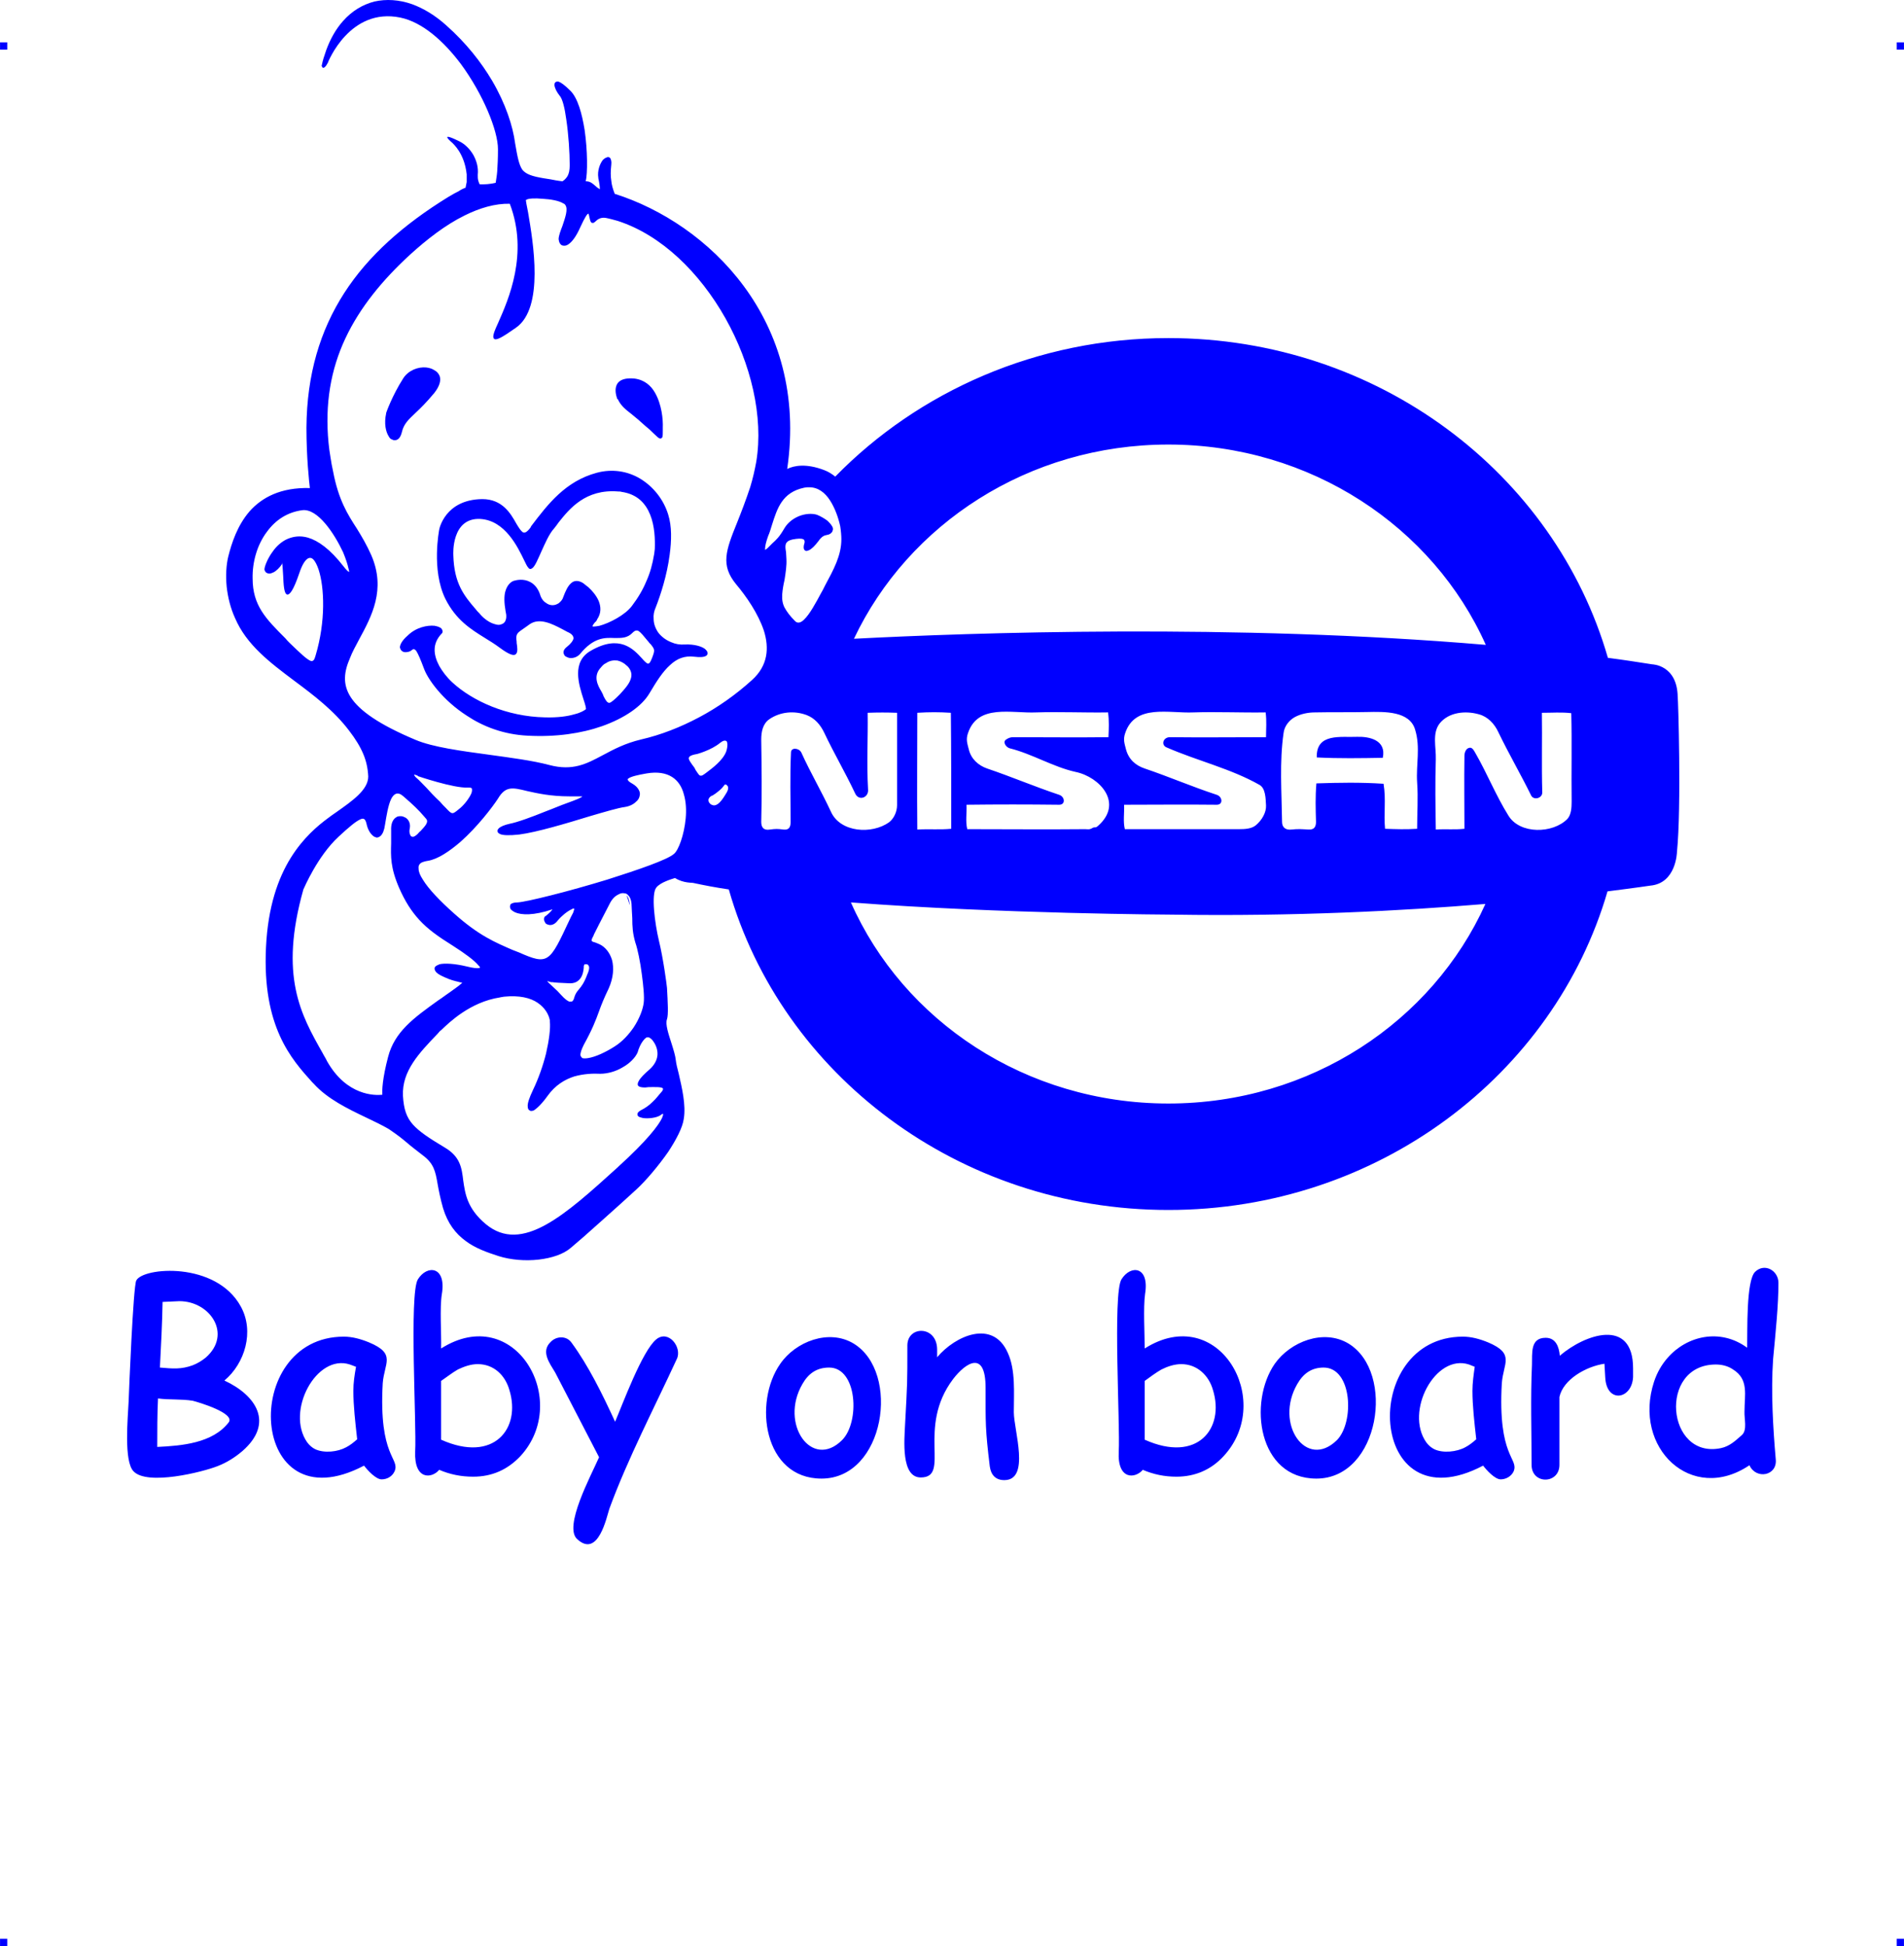 <?xml version="1.0" encoding="UTF-8"?>
<!DOCTYPE svg PUBLIC "-//W3C//DTD SVG 1.1//EN" "http://www.w3.org/Graphics/SVG/1.1/DTD/svg11.dtd">
<!-- Creator: CorelDRAW 2019 (64-Bit) -->
<svg xmlns="http://www.w3.org/2000/svg" xml:space="preserve" width="4.994in" height="5.104in" version="1.1" style="shape-rendering:geometricPrecision; text-rendering:geometricPrecision; image-rendering:optimizeQuality; fill-rule:evenodd; clip-rule:evenodd"
viewBox="0 0 22313.69 22806.17"
 xmlns:xlink="http://www.w3.org/1999/xlink"
 xmlns:xodm="http://www.corel.com/coreldraw/odm/2003">
 <defs>
  <style type="text/css">
   <![CDATA[
    .fil0 {fill:blue}
   ]]>
  </style>
 </defs>
 <g id="Layer_x0020_1">
  <g id="_2725108865872">
   <g id="_621915328">
    <rect class="fil0" x="-0.01" y="496.48" width="84.78" height="85.25"/>
    <rect class="fil0" x="22228.91" y="496.48" width="84.78" height="85.25"/>
    <rect class="fil0" x="-0.01" y="22720.91" width="84.78" height="85.25"/>
    <rect class="fil0" x="22228.91" y="22720.91" width="84.78" height="85.25"/>
   </g>
   <g id="_621909888">
    <path class="fil0" d="M9023.92 9721.62c-76.02,13.42 -102.84,-26.83 -102.84,-89.44 8.94,-326.44 4.47,-643.92 0,-965.89 0,-89.44 17.89,-183.34 93.91,-237 129.69,-89.44 295.14,-102.84 438.23,-49.19 93.91,35.78 160.98,111.8 205.7,205.7 116.27,245.94 237,447.17 362.2,711 40.25,93.91 160.98,53.66 152.03,-44.72 -17.89,-317.5 0,-590.26 -4.47,-898.81 125.2,-4.47 219.11,-4.47 344.33,0 0,362.2 0,724.42 0,1082.15 0,76.02 -35.78,156.52 -93.91,201.23 -201.23,143.09 -567.9,120.73 -679.7,-120.73 -111.8,-241.47 -237,-451.64 -348.8,-697.59 -26.83,-53.66 -120.73,-62.61 -120.73,0 -13.42,281.72 -4.47,532.14 -4.47,813.86 0,53.66 -13.42,98.37 -84.97,89.44 -67.08,-8.94 -89.44,-8.94 -156.52,0l0 -0.02zm-5383.94 -1976.5c31.3,8.94 44.72,-13.42 58.12,-62.61 120.73,-402.45 102.84,-800.44 35.78,-1006.14 -17.89,-53.66 -40.25,-98.37 -62.61,-120.73 -17.89,-17.89 -35.78,-22.36 -58.12,-13.42 -35.78,17.89 -71.55,71.55 -107.33,178.88 -67.08,196.75 -111.8,254.89 -143.09,245.94 -35.78,-13.42 -40.25,-120.73 -44.72,-223.59 -4.47,-76.02 -8.94,-147.56 -13.42,-152.03 -4.47,-4.47 4.47,8.94 0,17.89 -26.83,44.72 -67.08,80.48 -98.37,98.37l-4.47 0c-13.42,8.94 -31.3,13.42 -44.72,13.42l0 0c-17.89,0 -31.3,-4.47 -40.25,-13.42 -8.94,-8.94 -17.89,-22.36 -17.89,-35.78 0,-26.83 31.3,-120.73 98.37,-210.17 40.25,-58.12 98.37,-111.8 165.45,-143.09 71.55,-31.3 152.03,-44.72 245.94,-17.89 120.73,35.78 259.36,134.16 415.87,335.37 31.3,40.25 53.66,62.61 67.08,67.08 0,0 0,-17.89 -8.94,-44.72 -8.94,-44.72 -31.3,-111.8 -62.61,-187.81 -102.84,-219.11 -295.14,-509.78 -474,-491.89 -178.88,22.36 -317.5,116.27 -415.87,250.42 -116.27,152.03 -174.39,357.73 -169.92,550.01 0,317.5 156.52,474 384.56,702.06 13.42,17.89 31.3,35.78 49.19,53.66 129.69,125.2 201.23,192.28 245.94,210.17l0.04 0.04zm5585.18 -2249.26c80.48,-40.25 223.59,-67.08 433.75,13.42 49.19,17.89 89.44,44.72 129.69,76.02 974.84,-997.19 2365.54,-1623.23 3903.81,-1623.23 2459.45,0 4529.85,1587.47 5151.41,3747.31 174.39,22.36 348.8,49.19 518.72,76.02 0,0 295.14,4.47 299.61,384.56 4.47,0 44.72,1283.39 -8.94,1815.51l0 0c0,4.47 -8.94,366.69 -313.01,393.52 0,0 -178.88,26.83 -500.83,67.08 -626.05,2150.9 -2691.98,3733.88 -5146.94,3733.88 -2459.45,0 -4534.32,-1591.94 -5151.41,-3756.24 -152.03,-22.36 -290.66,-49.19 -415.87,-76.02 -8.94,-4.47 -116.27,4.47 -214.64,-58.12 -40.25,13.42 -169.92,49.19 -219.11,111.8 -62.61,76.02 -17.89,420.34 31.3,626.05 49.19,201.23 89.44,500.83 93.91,550.01 8.94,169.92 17.89,313.01 0,366.69 -22.36,58.12 17.89,174.39 53.66,286.19 22.36,71.55 44.72,143.09 49.19,192.28 4.47,40.25 17.89,98.37 35.78,165.45 35.78,156.52 84.97,362.2 58.12,523.19 -13.42,102.84 -89.44,245.94 -183.34,389.05 -116.27,165.45 -259.36,335.37 -371.16,438.23 -102.84,93.91 -259.36,237 -411.41,371.16 -143.09,129.69 -281.72,250.42 -362.2,317.5 -84.97,71.55 -219.11,116.27 -371.16,134.16 -156.52,17.89 -326.44,4.47 -469.53,-40.25 -138.62,-44.72 -277.25,-93.91 -389.05,-178.88 -116.27,-84.97 -210.17,-205.7 -263.83,-384.56 -31.3,-111.8 -49.19,-201.23 -62.61,-277.25 -26.83,-156.52 -44.72,-245.94 -178.88,-344.33 -84.97,-67.08 -134.16,-102.84 -174.39,-138.62l0 0c-53.66,-44.72 -93.91,-80.48 -219.11,-165.45 -76.02,-44.72 -169.92,-89.44 -272.78,-138.62 -205.7,-98.37 -447.17,-214.64 -608.16,-393.52l-17.89 -17.89c-241.47,-268.3 -585.8,-648.41 -541.08,-1578.51 22.36,-478.47 143.09,-813.86 290.66,-1050.86 147.56,-237 317.5,-375.62 424.81,-456.11 35.78,-26.83 71.55,-53.66 111.8,-80.48 183.34,-129.69 371.16,-259.36 371.16,-415.87 -4.47,-93.91 -22.36,-178.88 -58.12,-263.83 -35.78,-84.97 -89.44,-174.39 -165.45,-272.78 -178.88,-237 -415.87,-415.87 -643.92,-585.8 -286.19,-214.64 -558.97,-420.34 -693.12,-733.36 -53.66,-116.27 -84.97,-245.94 -98.37,-366.69 -13.42,-134.16 -4.47,-259.36 17.89,-353.26 40.25,-160.98 107.33,-366.69 250.42,-532.14 143.09,-160.98 362.2,-281.72 706.53,-272.78 -8.94,-76.02 -40.25,-357.73 -40.25,-706.53 4.47,-626.05 160.98,-1140.3 442.7,-1578.51 281.72,-438.23 697.59,-804.9 1220.78,-1126.87 44.72,-26.83 84.97,-49.19 120.73,-67.08 26.83,-17.89 53.66,-31.3 80.48,-40.25 4.47,-22.36 8.94,-44.72 13.42,-67.08 0,-26.83 0,-58.12 0,-89.44 -26.83,-254.89 -165.45,-362.2 -165.45,-366.69l0 0c-4.47,-4.47 -178.88,-147.56 76.02,-22.36 67.08,31.3 129.69,93.91 169.92,165.45 35.78,67.08 58.12,143.09 49.19,228.06 0,22.36 0,44.72 4.47,62.61 4.47,17.89 8.94,31.3 17.89,49.19 8.94,0 17.89,0 26.83,0l0 0c35.78,0 84.97,0 160.98,-17.89 4.47,-35.78 13.42,-76.02 17.89,-134.16 4.47,-67.08 8.94,-152.03 8.94,-259.36 0,-219.11 -174.39,-643.92 -433.75,-997.19 -201.23,-268.3 -451.64,-491.89 -711,-545.55 -590.26,-120.73 -845.15,514.25 -854.09,541.08l-4.47 0 0 0 0 4.47c-8.94,17.89 -17.89,26.83 -26.83,35.78 -17.89,13.42 -26.83,8.94 -35.78,-13.42l0 0c0,-4.47 0,-13.42 4.47,-22.36 4.47,-31.3 22.36,-89.44 49.19,-165.45 49.19,-134.16 116.27,-250.42 196.75,-339.84 102.84,-116.27 228.06,-192.28 366.69,-228.06 138.62,-31.3 290.66,-22.36 442.7,31.3 134.16,49.19 268.3,129.69 397.98,245.94 237,210.17 411.41,433.75 541.08,652.87 156.52,268.3 241.47,527.65 268.3,733.36 26.83,156.52 44.72,250.42 84.97,308.55 44.72,53.66 116.27,76.02 245.94,98.37 31.3,4.47 58.12,8.94 84.97,13.42 44.72,8.94 89.44,17.89 138.62,22.36 22.36,-13.42 40.25,-31.3 58.12,-58.12 17.89,-31.3 26.83,-71.55 26.83,-129.69 0,-147.56 -13.42,-357.73 -40.25,-536.61 -17.89,-134.16 -44.72,-245.94 -80.48,-281.72 -31.3,-40.25 -53.66,-84.97 -58.12,-116.27 0,-13.42 0,-26.83 8.94,-35.78 8.94,-8.94 22.36,-13.42 40.25,-8.94 26.83,8.94 71.55,40.25 138.62,107.33 84.97,84.97 134.16,263.83 165.45,456.11 35.78,245.94 35.78,509.78 13.42,603.69 53.66,0 80.48,26.83 111.8,53.66 13.42,13.42 31.3,26.83 53.66,40.25 0,-31.3 -4.47,-67.08 -17.89,-129.69l0 -4.47c-13.42,-80.48 17.89,-165.45 53.66,-210.17 13.42,-13.42 26.83,-22.36 40.25,-26.83 13.42,-8.94 31.3,-8.94 44.72,4.47 8.94,13.42 17.89,40.25 13.42,76.02 -8.94,80.48 -8.94,138.62 0,192.28 4.47,49.19 17.89,93.91 40.25,152.03 1091.09,344.33 2276.11,1475.67 2021.22,3224.1l-0.02 0.04zm-3783.07 -2969.23c-219.11,107.33 -438.23,277.25 -634.98,456.11 -326.44,299.61 -590.26,621.56 -760.19,983.78 -169.92,362.2 -241.47,764.67 -196.75,1225.25 4.47,53.66 13.42,111.8 22.36,165.45 8.94,58.12 17.89,111.8 31.3,169.92 62.61,330.91 169.92,500.83 277.25,666.28 58.12,93.91 116.27,192.28 169.92,313.01 174.39,402.45 4.47,715.47 -143.09,988.25 -40.25,76.02 -80.48,147.56 -107.33,219.11 -134.16,308.55 -93.91,594.73 769.14,956.95 201.23,84.97 532.14,129.69 863.05,174.39 254.89,35.78 505.31,67.08 706.53,120.73 272.78,71.55 433.75,-13.42 626.05,-116.27 125.2,-67.08 259.36,-138.62 447.17,-183.34 232.53,-53.66 460.59,-143.09 679.7,-259.36 219.11,-116.27 429.28,-263.83 621.56,-438.23 187.81,-169.92 201.23,-375.62 138.62,-576.86 -67.08,-201.23 -205.7,-402.45 -326.44,-545.55 -183.34,-223.59 -120.73,-393.52 13.42,-724.42l0 0c44.72,-111.8 98.37,-250.42 152.03,-411.41 31.3,-102.84 53.66,-201.23 71.55,-299.61 174.39,-1055.33 -599.22,-2490.75 -1623.23,-2821.65 -49.19,-13.42 -93.91,-26.83 -143.09,-35.78 -62.61,-8.94 -98.37,22.36 -116.27,40.25l0 0c-13.42,8.94 -17.89,17.89 -26.83,17.89 -22.36,4.47 -31.3,-4.47 -40.25,-40.25 -8.94,-35.78 -13.42,-67.08 -17.89,-67.08 -13.42,0 -40.25,40.25 -93.91,156.52 -49.19,111.8 -98.37,174.39 -138.62,201.23 -17.89,13.42 -35.78,17.89 -49.19,17.89 -17.89,0 -35.78,-4.47 -44.72,-17.89 -13.42,-13.42 -17.89,-31.3 -22.36,-58.12 0,-40.25 22.36,-98.37 44.72,-156.52 31.3,-93.91 67.08,-192.28 35.78,-241.47 -4.47,-8.94 -13.42,-17.89 -26.83,-22.36 -49.19,-31.3 -147.56,-49.19 -241.47,-53.66 -89.44,-8.94 -174.39,-4.47 -192.28,13.42 -4.47,0 0,0 0,0l-4.47 0c0,4.47 8.94,62.61 26.83,147.56 58.12,344.33 192.28,1117.94 -143.09,1350.45 -165.45,116.27 -237,156.52 -259.36,125.2 -17.89,-26.83 8.94,-89.44 53.66,-187.81 116.27,-263.83 357.73,-804.9 134.16,-1390.7 -169.92,-4.47 -353.26,49.19 -532.14,138.62l0 0 -0.02 0.05zm733.36 6743.35c-165.45,-40.25 -250.42,-62.61 -339.84,89.44 -67.08,102.84 -241.47,330.91 -438.23,505.31 -129.69,111.8 -268.3,205.7 -384.56,223.59 -31.3,4.47 -58.12,13.42 -76.02,22.36 -26.83,17.89 -35.78,40.25 -31.3,71.55 0,35.78 17.89,76.02 49.19,125.2 67.08,111.8 205.7,254.89 366.69,397.98 295.14,263.83 487.42,339.84 679.7,424.81 26.83,8.94 53.66,22.36 80.48,31.3 344.33,152.03 357.73,120.73 590.26,-375.62 13.42,-26.83 26.83,-58.12 44.72,-89.44 8.94,-26.83 13.42,-40.25 13.42,-49.19 0,0 0,0 0,0 -8.94,0 -17.89,0 -31.3,8.94 -49.19,22.36 -116.27,76.02 -160.98,129.69l0 0c-35.78,49.19 -76.02,58.12 -102.84,53.66 -17.89,-4.47 -31.3,-8.94 -40.25,-17.89 -8.94,-13.42 -13.42,-22.36 -17.89,-35.78 -4.47,-22.36 0,-44.72 22.36,-53.66 22.36,-17.89 58.12,-49.19 76.02,-76.02l0 0c-223.59,76.02 -366.69,67.08 -438.23,35.78 -26.83,-13.42 -44.72,-26.83 -53.66,-40.25 -8.94,-17.89 -8.94,-35.78 0,-53.66l0 0c13.42,-13.42 40.25,-22.36 80.48,-22.36 102.84,-4.47 603.69,-129.69 1055.33,-268.3 366.69,-116.27 702.06,-232.53 778.08,-299.61 53.66,-40.25 120.73,-223.59 138.62,-415.87 8.94,-98.37 4.47,-196.75 -22.36,-286.19 -22.36,-84.97 -67.08,-156.52 -138.62,-201.23 -71.55,-44.72 -169.92,-62.61 -299.61,-40.25 -102.84,17.89 -178.88,35.78 -210.17,58.12 -17.89,8.94 -8.94,31.3 40.25,58.12 40.25,22.36 67.08,49.19 80.48,76.02 13.42,22.36 17.89,49.19 8.94,76.02 -4.47,22.36 -17.89,44.72 -40.25,62.61 -31.3,31.3 -76.02,53.66 -134.16,62.61 -71.55,8.94 -223.59,53.66 -406.92,107.33 -277.25,84.97 -621.56,187.81 -827.26,214.64 -120.73,13.42 -192.28,8.94 -223.59,-4.47 -17.89,-8.94 -31.3,-17.89 -31.3,-31.3 -4.47,-13.42 4.47,-26.83 13.42,-35.78 22.36,-22.36 67.08,-40.25 125.2,-53.66 93.91,-17.89 263.83,-80.48 429.28,-147.56 84.97,-31.3 165.45,-67.08 241.47,-93.91 111.8,-40.25 178.88,-67.08 183.34,-80.48 0,0 -44.72,0 -147.56,0 -223.59,0 -380.09,-35.78 -500.83,-62.61zm-693.12 -40.25c-165.45,8.94 -585.8,-134.16 -585.8,-134.16l0 -4.47c-22.36,-8.94 -35.78,-13.42 -44.72,-13.42 4.47,13.42 13.42,26.83 35.78,44.72 31.3,26.83 62.61,62.61 111.8,111.8 35.78,40.25 84.97,93.91 156.52,160.98 22.36,26.83 44.72,49.19 67.08,71.55 76.02,80.48 76.02,80.48 152.03,17.89 53.66,-40.25 111.8,-111.8 143.09,-174.39 8.94,-17.89 13.42,-35.78 13.42,-49.19 0,-13.42 0,-22.36 -8.94,-26.83 -8.94,-4.47 -22.36,-4.47 -40.25,-4.47l-0.02 -0.02zm2955.81 -523.19c-102.84,84.97 -268.3,129.69 -268.3,129.69l0 0c-80.48,13.42 -98.37,31.3 -98.37,53.66 4.47,22.36 22.36,44.72 40.25,71.55 8.94,13.42 17.89,22.36 26.83,35.78 4.47,8.94 8.94,17.89 13.42,26.83 13.42,17.89 22.36,35.78 31.3,44.72 13.42,22.36 31.3,31.3 62.61,8.94 8.94,-4.47 17.89,-13.42 31.3,-22.36 71.55,-53.66 192.28,-143.09 232.53,-245.94 13.42,-40.25 17.89,-76.02 13.42,-102.84l0 0c-4.47,-8.94 -4.47,-17.89 -8.94,-22.36l-4.47 0c-4.47,-4.47 -8.94,-4.47 -17.89,-4.47 -13.42,0 -31.3,8.94 -53.66,26.83l-0.04 -0.02zm-4.47 554.5c-35.78,31.3 -76.02,58.12 -84.97,62.61l-4.47 0c-17.89,8.94 -26.83,17.89 -35.78,31.3l0 0c-4.47,8.94 -8.94,17.89 -4.47,31.3 0,8.94 4.47,17.89 13.42,26.83 4.47,8.94 17.89,17.89 35.78,22.36 22.36,8.94 53.66,-4.47 80.48,-31.3 31.3,-31.3 58.12,-76.02 84.97,-120.73 17.89,-31.3 17.89,-58.12 8.94,-71.55 -4.47,-4.47 -8.94,-8.94 -13.42,-13.42 0,0 -4.47,-4.47 -8.94,-4.47l0 0c-8.94,0 -13.42,0 -17.89,8.94 -13.42,17.89 -31.3,40.25 -53.66,58.12l0 0.02zm-4467.24 545.55c-245.94,228.06 -402.45,599.22 -411.41,617.09 -286.19,1015.08 -26.83,1471.2 223.59,1913.89l0 0c17.89,35.78 40.25,67.08 53.66,98.37 232.53,411.41 567.9,402.45 648.41,393.52 -4.47,-49.19 0,-187.81 67.08,-442.7 76.02,-295.14 299.61,-456.11 585.8,-661.81 26.83,-17.89 53.66,-35.78 89.44,-62.61l44.72 -31.3c107.33,-76.02 147.56,-107.33 147.56,-116.27 0,0 -17.89,0 -44.72,-8.94 -40.25,-8.94 -93.91,-22.36 -160.98,-53.66 -62.61,-26.83 -93.91,-49.19 -107.33,-71.55 -13.42,-22.36 -13.42,-40.25 0,-53.66 8.94,-8.94 26.83,-17.89 49.19,-26.83 58.12,-13.42 174.39,-8.94 321.97,26.83 71.55,17.89 116.27,22.36 143.09,17.89 4.47,-4.47 8.94,-4.47 8.94,-4.47 0,-8.94 -8.94,-17.89 -22.36,-31.3 -44.72,-53.66 -152.03,-134.16 -299.61,-228.06 -165.45,-102.84 -290.66,-192.28 -389.05,-299.61 -98.37,-107.33 -169.92,-223.59 -237,-375.62 -102.84,-237 -98.37,-371.16 -93.91,-523.19 0,-49.19 0,-93.91 0,-147.56 -4.47,-84.97 22.36,-134.16 58.12,-156.52 17.89,-13.42 35.78,-13.42 58.12,-13.42 17.89,0 35.78,8.94 53.66,17.89 35.78,22.36 58.12,67.08 49.19,120.73 -8.94,35.78 -4.47,62.61 4.47,80.48 4.47,8.94 8.94,17.89 13.42,17.89 8.94,4.47 13.42,4.47 22.36,4.47 17.89,-4.47 35.78,-17.89 53.66,-35.78 8.94,-8.94 17.89,-22.36 31.3,-31.3 53.66,-58.12 102.84,-107.33 62.61,-147.56 -8.94,-8.94 -17.89,-22.36 -31.3,-35.78 -49.19,-58.12 -111.8,-120.73 -237,-228.06 -62.61,-53.66 -107.33,-26.83 -138.62,35.78 -35.78,76.02 -53.66,192.28 -71.55,299.61 -8.94,67.08 -26.83,107.33 -49.19,129.69 -13.42,13.42 -31.3,22.36 -49.19,22.36 -13.42,-4.47 -31.3,-8.94 -44.72,-22.36 -31.3,-26.83 -58.12,-71.55 -71.55,-129.69 -13.42,-62.61 -31.3,-80.48 -71.55,-62.61 -53.66,22.36 -134.16,89.44 -259.36,205.7l0.04 0zm2508.64 1703.73c-8.94,0 -8.94,0 -13.42,0l-4.47 0c-31.3,-8.94 -44.72,-13.42 -44.72,-13.42 0,4.47 31.3,35.78 71.55,71.55 31.3,26.83 67.08,62.61 93.91,93.91 40.25,44.72 71.55,67.08 93.91,76.02 8.94,0 13.42,0 22.36,0 4.47,0 8.94,-4.47 13.42,-4.47 8.94,-8.94 17.89,-22.36 22.36,-44.72 13.42,-44.72 31.3,-67.08 53.66,-93.91 26.83,-31.3 62.61,-76.02 98.37,-174.39 26.83,-58.12 26.83,-93.91 13.42,-107.33 -4.47,-8.94 -8.94,-8.94 -17.89,-13.42 -4.47,0 -13.42,0 -17.89,0 -8.94,0 -13.42,4.47 -13.42,8.94l0 0 -4.47 8.94c0,53.66 -13.42,205.7 -160.98,205.7 -111.8,-4.47 -183.34,-8.94 -205.7,-13.42l0.02 0.04zm-1292.33 550.01c-8.94,8.94 -17.89,17.89 -26.83,22.36l-26.83 31.3c-219.11,228.06 -420.34,438.23 -406.92,728.89 8.94,152.03 40.25,250.42 116.27,335.37 76.02,84.97 192.28,160.98 371.16,268.3 183.34,107.33 201.23,237 219.11,389.05 22.36,152.03 44.72,326.44 263.83,509.78 424.81,353.26 930.12,-107.33 1547.22,-666.28l0 0 8.94 -8.94c335.37,-304.08 469.53,-482.95 509.78,-567.9 8.94,-22.36 13.42,-35.78 13.42,-44.72 -4.47,0 0,-4.47 0,-4.47 -8.94,0 -17.89,4.47 -26.83,13.42 -49.19,35.78 -152.03,44.72 -210.17,35.78 -17.89,-4.47 -35.78,-8.94 -44.72,-13.42 -17.89,-8.94 -22.36,-22.36 -17.89,-40.25 0,-8.94 13.42,-22.36 35.78,-35.78 53.66,-26.83 98.37,-58.12 138.62,-98.37 40.25,-35.78 71.55,-80.48 111.8,-125.2 13.42,-17.89 13.42,-31.3 8.94,-35.78 -22.36,-17.89 -93.91,-13.42 -165.45,-13.42 -13.42,0 -26.83,4.47 -40.25,4.47 -89.44,0 -102.84,-26.83 -76.02,-76.02 17.89,-35.78 67.08,-84.97 129.69,-138.62 53.66,-49.19 84.97,-107.33 89.44,-165.45 4.47,-62.61 -17.89,-125.2 -62.61,-178.88 -8.94,-8.94 -17.89,-17.89 -26.83,-22.36 -13.42,-8.94 -26.83,-8.94 -40.25,-4.47 -13.42,8.94 -26.83,22.36 -40.25,40.25l0 0c-26.83,35.78 -49.19,84.97 -62.61,134.16 -26.83,62.61 -93.91,129.69 -174.39,174.39 -80.48,49.19 -178.88,76.02 -263.83,76.02 -84.97,-4.47 -192.28,0 -304.08,31.3 -111.8,35.78 -223.59,102.84 -313.01,228.06 -67.08,93.91 -125.2,147.56 -160.98,169.92 -22.36,8.94 -40.25,8.94 -49.19,0 -13.42,-4.47 -22.36,-22.36 -22.36,-44.72 -4.47,-35.78 17.89,-102.84 62.61,-196.75 62.61,-129.69 116.27,-281.72 152.03,-424.81 35.78,-156.52 53.66,-295.14 44.72,-375.62 0,-4.47 0,-8.94 0,-13.42 -13.42,-71.55 -58.12,-147.56 -143.09,-205.7 -84.97,-58.12 -214.64,-89.44 -393.52,-71.55 -17.89,4.47 -35.78,4.47 -49.19,8.94 -348.8,53.66 -594.73,295.14 -675.23,371.16l-0.02 0.02zm1963.07 -1471.2c-84.97,160.98 -187.81,366.69 -187.81,366.69l0 4.47c-26.83,49.19 -31.3,62.61 -17.89,71.55 4.47,4.47 17.89,8.94 35.78,13.42 13.42,4.47 31.3,13.42 53.66,22.36l0 0 0 0c62.61,31.3 116.27,93.91 143.09,183.34 22.36,89.44 17.89,205.7 -40.25,335.37l0 0 -4.47 8.94 0 0c-49.19,102.84 -80.48,178.88 -107.33,254.89 -40.25,111.8 -80.48,214.64 -178.88,393.52 -26.83,53.66 -40.25,93.91 -40.25,120.73 4.47,17.89 13.42,26.83 22.36,35.78 17.89,4.47 40.25,4.47 67.08,0 89.44,-13.42 210.17,-71.55 308.55,-134.16 93.91,-58.12 169.92,-143.09 228.06,-228.06 67.08,-102.84 107.33,-210.17 116.27,-286.19 8.94,-71.55 -4.47,-201.23 -22.36,-335.37 -17.89,-143.09 -49.19,-295.14 -76.02,-371.16 -31.3,-107.33 -35.78,-187.81 -35.78,-286.19 -4.47,-49.19 -4.47,-102.84 -8.94,-169.92 -4.47,-44.72 -17.89,-76.02 -35.78,-93.91 -13.42,-17.89 -31.3,-26.83 -49.19,-26.83 -22.36,-4.47 -44.72,0 -67.08,13.42 -40.25,17.89 -76.02,53.66 -102.84,107.33l0 0 0.02 -0.04zm2338.72 -4878.63c-17.89,0 -35.78,0 -58.12,4.47 -259.36,53.66 -317.5,241.47 -380.09,438.23 -13.42,44.72 -26.83,89.44 -44.72,129.69 -22.36,62.61 -35.78,116.27 -35.78,147.56 0,4.47 0,8.94 0,13.42 8.94,-4.47 17.89,-8.94 31.3,-22.36 22.36,-22.36 40.25,-40.25 53.66,-53.66 49.19,-44.72 80.48,-71.55 143.09,-178.88 40.25,-67.08 102.84,-111.8 165.45,-138.62 76.02,-31.3 156.52,-35.78 214.64,-17.89 44.72,17.89 89.44,44.72 125.2,71.55 17.89,17.89 35.78,35.78 49.19,58.12 13.42,17.89 17.89,40.25 8.94,58.12 0,4.47 -4.47,13.42 -8.94,17.89 -17.89,22.36 -35.78,26.83 -58.12,31.3 -26.83,4.47 -58.12,13.42 -98.37,71.55 -40.25,53.66 -80.48,93.91 -111.8,107.33 -13.42,4.47 -22.36,8.94 -31.3,8.94 -13.42,-4.47 -22.36,-8.94 -26.83,-22.36 -4.47,-13.42 -4.47,-26.83 0,-49.19l0 0c13.42,-35.78 8.94,-58.12 -8.94,-67.08 -22.36,-8.94 -62.61,-8.94 -129.69,4.47 -89.44,22.36 -84.97,71.55 -71.55,147.56 0,26.83 4.47,53.66 4.47,80.48 4.47,76.02 -8.94,160.98 -22.36,245.94 -13.42,58.12 -22.36,111.8 -26.83,165.45 -4.47,62.61 4.47,111.8 26.83,156.52 26.83,49.19 62.61,98.37 120.73,156.52 31.3,35.78 71.55,22.36 107.33,-13.42 67.08,-62.61 138.62,-196.75 201.23,-313.01 13.42,-22.36 22.36,-40.25 31.3,-58.12l13.42 -26.83c102.84,-192.28 192.28,-353.26 192.28,-545.55 0,-40.25 -4.47,-93.91 -13.42,-152.03 -22.36,-102.84 -62.61,-214.64 -120.73,-304.08 -58.12,-89.44 -138.62,-152.03 -241.47,-152.03zm-4959.13 -871.98c0,0 67.08,-196.75 201.23,-406.92 62.61,-93.91 174.39,-134.16 268.3,-125.2 35.78,4.47 67.08,13.42 93.91,31.3 26.83,13.42 49.19,35.78 62.61,67.08 17.89,49.19 4.47,116.27 -62.61,201.23 -89.44,107.33 -160.98,178.88 -219.11,232.53 -84.97,80.48 -138.62,129.69 -160.98,228.06 -13.42,53.66 -35.78,80.48 -62.61,89.44 -17.89,4.47 -35.78,4.47 -49.19,-4.47 -17.89,-4.47 -31.3,-17.89 -40.25,-35.78 -35.78,-53.66 -58.12,-152.03 -31.3,-272.78l0 -4.47 0 -0.02zm2709.85 -160.98c0,0 -116.27,-268.3 196.75,-241.47 116.27,13.42 196.75,80.48 245.94,169.92 76.02,134.16 93.91,308.55 89.44,406.92 0,13.42 0,26.83 0,35.78 0,67.08 0,93.91 -35.78,89.44l0 0c-17.89,-4.47 -35.78,-26.83 -76.02,-62.61 -22.36,-22.36 -49.19,-49.19 -89.44,-80.48 -62.61,-58.12 -116.27,-102.84 -160.98,-138.62 -80.48,-62.61 -129.69,-102.84 -165.45,-178.88l-4.47 0 0.02 0zm-2088.29 1529.33c0,-4.47 67.08,-353.26 505.31,-357.73 232.53,0 330.91,165.45 397.98,286.19l0 0c26.83,44.72 49.19,80.48 71.55,98.37 22.36,17.89 49.19,8.94 93.91,-49.19l8.94 -17.89c196.75,-259.36 402.45,-527.65 769.14,-626.05 183.34,-49.19 362.2,-17.89 505.31,67.08 156.52,93.91 277.25,245.94 330.91,420.34 44.72,138.62 40.25,308.55 17.89,474 -31.3,241.47 -107.33,474 -165.45,621.56 -17.89,40.25 -26.83,84.97 -22.36,129.69 0,58.12 22.36,116.27 58.12,165.45 35.78,44.72 89.44,84.97 147.56,107.33 49.19,22.36 102.84,31.3 160.98,26.83 111.8,-4.47 196.75,22.36 237,53.66 13.42,13.42 26.83,26.83 26.83,40.25 4.47,13.42 0,31.3 -17.89,40.25 -22.36,13.42 -67.08,17.89 -138.62,8.94 -111.8,-13.42 -201.23,22.36 -281.72,98.37 -84.97,76.02 -156.52,187.81 -241.47,330.91 -89.44,152.03 -290.66,290.66 -554.5,384.56 -241.47,84.97 -541.08,129.69 -871.98,111.8 -281.72,-13.42 -523.19,-107.33 -711,-232.53 -286.19,-183.34 -460.59,-429.28 -505.31,-554.5 -40.25,-107.33 -67.08,-169.92 -89.44,-205.7 -17.89,-22.36 -31.3,-26.83 -49.19,-13.42 -22.36,22.36 -62.61,31.3 -93.91,26.83 -13.42,-4.47 -22.36,-8.94 -31.3,-17.89 -8.94,-8.94 -13.42,-22.36 -17.89,-35.78 0,-31.3 22.36,-80.48 89.44,-138.62 98.37,-98.37 232.53,-125.2 317.5,-116.27 22.36,4.47 40.25,8.94 58.12,17.89 13.42,4.47 26.83,17.89 31.3,31.3 8.94,17.89 4.47,35.78 -13.42,49.19 -49.19,53.66 -76.02,116.27 -76.02,183.34 0,58.12 17.89,120.73 53.66,187.81 35.78,62.61 84.97,129.69 152.03,192.28 237,219.11 639.45,402.45 1086.62,411.41 156.52,4.47 268.3,-13.42 344.33,-35.78 76.02,-17.89 116.27,-44.72 134.16,-58.12 8.94,-4.47 -4.47,-53.66 -26.83,-120.73 -53.66,-169.92 -143.09,-438.23 89.44,-567.9 335.37,-192.28 496.36,-17.89 594.73,89.44 26.83,31.3 49.19,53.66 67.08,62.61 17.89,4.47 31.3,-8.94 53.66,-67.08 35.78,-93.91 31.3,-98.37 -17.89,-160.98 -13.42,-8.94 -22.36,-26.83 -35.78,-40.25 -44.72,-53.66 -76.02,-93.91 -102.84,-111.8 -22.36,-13.42 -44.72,-8.94 -71.55,17.89 -62.61,67.08 -134.16,62.61 -214.64,62.61 -111.8,-4.47 -241.47,-8.94 -402.45,187.81 -35.78,40.25 -89.44,53.66 -129.69,44.72l0 0c-13.42,-4.47 -26.83,-8.94 -40.25,-17.89l0 0c-13.42,-8.94 -17.89,-22.36 -22.36,-35.78 -4.47,-22.36 4.47,-49.19 40.25,-76.02 44.72,-35.78 71.55,-71.55 76.02,-98.37 0,-26.83 -17.89,-53.66 -71.55,-76.02 -17.89,-8.94 -40.25,-22.36 -67.08,-35.78 -111.8,-58.12 -259.36,-134.16 -375.62,-53.66 -22.36,17.89 -44.72,31.3 -62.61,44.72 -84.97,58.12 -102.84,67.08 -89.44,160.98l0 13.42c8.94,53.66 13.42,102.84 -4.47,125.2l0 0c-22.36,31.3 -76.02,17.89 -196.75,-71.55 -53.66,-40.25 -111.8,-76.02 -169.92,-111.8 -165.45,-102.84 -339.84,-210.17 -465.06,-460.59 -165.45,-339.84 -71.55,-804.9 -71.55,-809.37l0 0 0.04 0.04zm482.95 -125.22c-344.33,-17.89 -317.5,420.34 -317.5,420.34l0 4.47c8.94,330.91 125.2,474 263.83,634.98 8.94,13.42 22.36,26.83 40.25,44.72 58.12,71.55 129.69,116.27 187.81,129.69 26.83,8.94 53.66,8.94 71.55,0 17.89,-4.47 35.78,-17.89 44.72,-35.78 13.42,-26.83 17.89,-62.61 4.47,-116.27 -17.89,-102.84 -17.89,-174.39 -4.47,-228.06 22.36,-84.97 71.55,-120.73 102.84,-129.69 31.3,-8.94 111.8,-26.83 187.81,13.42 44.72,22.36 89.44,67.08 116.27,143.09 13.42,49.19 40.25,84.97 71.55,102.84 22.36,17.89 49.19,26.83 76.02,26.83 26.83,0 49.19,-8.94 71.55,-22.36 22.36,-17.89 44.72,-40.25 53.66,-71.55 26.83,-71.55 53.66,-129.69 89.44,-160.98 35.78,-35.78 84.97,-40.25 143.09,-4.47 17.89,13.42 40.25,31.3 62.61,49.19 44.72,40.25 93.91,98.37 120.73,160.98 26.83,67.08 31.3,143.09 -17.89,214.64 -4.47,13.42 -13.42,26.83 -26.83,35.78 -17.89,22.36 -26.83,35.78 -26.83,44.72l0 0c0,4.47 4.47,4.47 13.42,4.47 17.89,0 40.25,-4.47 67.08,-8.94 116.27,-31.3 299.61,-125.2 380.09,-232.53 71.55,-93.91 129.69,-192.28 169.92,-290.66 44.72,-98.37 71.55,-201.23 89.44,-308.55 4.47,-17.89 4.47,-40.25 8.94,-67.08 4.47,-111.8 0,-268.3 -53.66,-402.45 -53.66,-134.16 -152.03,-241.47 -335.37,-268.3l0 0c-13.42,-4.47 -26.83,-4.47 -40.25,-4.47 -384.56,-31.3 -572.37,205.7 -697.59,362.2 -17.89,26.83 -35.78,49.19 -53.66,71.55 -58.12,62.61 -107.33,178.88 -152.03,277.25 -40.25,89.44 -71.55,165.45 -102.84,187.81 -17.89,13.42 -35.78,13.42 -49.19,-8.94 -13.42,-13.42 -26.83,-44.72 -44.72,-80.48 -76.02,-156.52 -223.59,-469.53 -514.25,-487.42l0 -0.02zm1417.53 2021.23c13.42,22.36 22.36,44.72 26.83,58.12 26.83,53.66 44.72,76.02 67.08,76.02 22.36,-4.47 58.12,-35.78 120.73,-98.37 62.61,-67.08 107.33,-120.73 125.2,-169.92 17.89,-44.72 17.89,-84.97 -8.94,-129.69 -8.94,-13.42 -17.89,-26.83 -35.78,-40.25 -26.83,-26.83 -67.08,-49.19 -107.33,-58.12 -44.72,-4.47 -89.44,0 -134.16,31.3 -22.36,8.94 -40.25,26.83 -58.12,49.19 -98.37,102.84 -35.78,214.64 4.47,281.72l0.02 0.02zm330.91 2504.15c-8.94,-40.25 -22.36,-76.02 -35.78,-116.27l0 0c17.89,22.36 31.3,53.66 35.78,98.37l0 17.89zm3371.68 -885.41l0 0c152.03,-8.94 254.89,4.47 397.98,-8.94 0,-451.64 0,-907.76 -4.47,-1359.4 -138.62,-8.94 -250.42,-8.94 -393.52,0 0,456.11 -4.47,912.23 0,1368.34zm585.8 -4.47l0 0c460.59,0 921.17,4.47 1381.76,0 26.83,0 49.19,8.94 84.97,-13.42 31.3,-17.89 31.3,4.47 62.61,-22.36 308.55,-268.3 22.36,-576.86 -259.36,-634.98 -263.83,-58.12 -505.31,-210.17 -773.61,-277.25 -44.72,-13.42 -84.97,-76.02 -40.25,-102.84 26.83,-17.89 49.19,-26.83 80.48,-26.83 371.16,0 742.31,4.47 1117.94,0 4.47,-102.84 8.94,-187.81 -4.47,-290.66 -272.78,4.47 -572.37,-8.94 -840.69,0 -290.66,13.42 -684.17,-102.84 -800.44,241.47 -26.83,76.02 -8.94,120.73 8.94,192.28 26.83,111.8 111.8,187.81 214.64,223.59 290.66,98.37 550.01,210.17 845.15,308.55 67.08,22.36 76.02,116.27 0,116.27 -375.62,-4.47 -715.47,-4.47 -1086.62,0 4.47,98.37 -13.42,196.75 8.94,286.19zm1846.81 0l0 0c447.17,0 894.34,0 1341.51,0 67.08,0 143.09,-4.47 192.28,-44.72 71.55,-58.12 125.2,-152.03 120.73,-232.53 -4.47,-80.48 -4.47,-201.23 -76.02,-241.47 -339.84,-192.28 -715.47,-277.25 -1086.62,-438.23 -71.55,-26.83 -44.72,-120.73 35.78,-120.73 389.05,4.47 742.31,0 1126.87,0 0,-102.84 8.94,-183.34 -4.47,-290.66 -272.78,4.47 -576.86,-8.94 -845.15,0 -286.19,13.42 -684.17,-102.84 -800.44,241.47 -26.83,76.02 -8.94,120.73 8.94,192.28 31.3,116.27 111.8,187.81 219.11,223.59 290.66,98.37 545.55,210.17 845.15,308.55 67.08,22.36 76.02,116.27 0,116.27 -380.09,-4.47 -715.47,0 -1086.62,0 4.47,98.37 -13.42,196.75 8.94,286.19zm3022.89 -836.2l0 0c-250.42,4.47 -518.72,8.94 -773.61,-4.47 -8.94,-290.66 286.19,-232.53 474,-241.47 138.62,-4.47 344.33,35.78 299.61,245.94zm-1068.75 840.67l0 0c-71.55,8.94 -111.8,-26.83 -111.8,-89.44 -4.47,-348.8 -31.3,-702.06 17.89,-1041.9 8.94,-80.48 67.08,-152.03 134.16,-187.81 67.08,-35.78 152.03,-53.66 232.53,-53.66 196.75,-4.47 415.87,0 608.16,-4.47 210.17,-4.47 505.31,-13.42 567.9,210.17 62.61,205.7 8.94,406.92 22.36,612.62 13.42,183.34 0,362.2 0,545.55 -134.16,8.94 -245.94,4.47 -375.62,0 -17.89,-178.88 13.42,-339.84 -17.89,-527.65 -263.83,-17.89 -523.19,-13.42 -787.03,-4.47 -13.42,165.45 -8.94,290.66 -4.47,451.64 0,58.12 -22.36,93.91 -89.44,89.44 -76.02,-4.47 -120.73,-8.94 -196.75,0l0 -0.02zm1690.31 0l0 0c125.2,-8.94 214.64,4.47 335.37,-8.94 0,-281.72 -4.47,-567.9 0,-854.09 0,-40.25 17.89,-84.97 53.66,-93.91 35.78,-13.42 58.12,31.3 76.02,62.61 134.16,232.53 237,491.89 384.56,728.89 134.16,223.59 523.19,214.64 693.12,40.25 44.72,-49.19 49.19,-134.16 49.19,-201.23 -4.47,-344.33 4.47,-693.12 -4.47,-1037.44 -116.27,-13.42 -219.11,-4.47 -344.33,-4.47 4.47,317.5 -4.47,612.62 4.47,934.59 0,67.08 -98.37,93.91 -129.69,35.78 -125.2,-254.89 -263.83,-491.89 -384.56,-742.31 -44.72,-98.37 -125.2,-183.34 -228.06,-210.17 -156.52,-44.72 -353.26,-26.83 -460.59,107.33 -89.44,116.27 -40.25,277.25 -44.72,420.34 -8.94,268.3 -4.47,550.01 0,822.8l0.04 -0.04zm585.8 -2164.31l0 0c-617.09,-1381.76 -2052.51,-2347.65 -3720.46,-2347.65 -1641.12,0 -3049.71,934.59 -3684.7,2276.11 1368.34,-71.55 4467.24,-178.88 7405.16,71.55zm-3666.81 3161.51l0 0c0,0 -2021.22,-8.94 -3774.14,-143.09 612.62,1386.23 2048.04,2356.59 3720.46,2356.59 1667.95,0 3094.43,-961.42 3715.99,-2338.72 -970.36,80.48 -2240.32,147.56 -3662.34,125.2l0.02 0.02z"/>
    <path class="fil0" d="M2553.36 17180.45c-178.88,71.55 -827.26,232.53 -988.25,62.61 -116.27,-116.27 -67.08,-626.05 -58.12,-818.33 4.47,-129.69 53.66,-1345.98 89.44,-1417.53 76.02,-156.52 934.59,-228.06 1225.25,304.08 160.98,290.66 49.19,666.28 -192.28,867.51 375.62,174.39 585.8,500.83 210.17,827.26l0 0c-89.44,76.02 -183.34,134.16 -286.19,174.39l0 0 -0.02 0zm-451.66 -1931.78l-196.75 8.94c-4.47,254.89 -17.89,509.78 -31.3,769.14 152.03,13.42 250.42,22.36 384.56,-26.83l0 0c58.12,-22.36 107.33,-53.66 152.03,-89.44l0 0c313.01,-272.78 53.66,-661.81 -308.55,-661.81zm156.52 1167.11c-138.62,-22.36 -268.3,-8.94 -406.92,-26.83 -8.94,192.28 -8.94,375.62 -8.94,567.9 290.66,-13.42 648.41,-44.72 836.22,-286.19 84.97,-107.33 -348.8,-237 -420.34,-254.89l-0.02 0zm2213.5 921.19c-67.08,0 -165.45,-107.33 -205.7,-160.98 -1359.4,715.47 -1462.25,-1511.43 -237,-1511.43 98.37,0 196.75,26.83 295.14,67.08l0 0c321.97,134.16 178.88,241.47 160.98,478.47l0 0c-49.19,871.98 205.7,876.45 138.62,1032.97 -26.83,58.12 -84.97,93.91 -152.03,93.91l-0.02 0zm-330.91 -1037.45c0,-93.91 13.42,-183.34 31.3,-281.72l-71.55 -26.83c-393.52,-129.69 -755.72,550.01 -500.83,912.23l0 0c26.83,35.78 58.12,62.61 93.91,80.48l0 0c107.33,49.19 263.83,31.3 362.2,-22.36l0 0c44.72,-22.36 89.44,-58.12 129.69,-93.91 -22.36,-201.23 -44.72,-393.52 -44.72,-567.9zm1404.12 1006.14c-143.09,0 -272.78,-26.83 -397.98,-80.48 -84.97,102.84 -295.14,125.2 -281.72,-214.64 17.89,-308.55 -71.55,-1846.83 31.3,-2016.75 107.33,-174.39 335.37,-156.52 281.72,169.92 -26.83,160.98 -4.47,465.06 -8.94,639.45 863.05,-545.55 1529.33,608.16 930.12,1261.03l0 0c-152.03,160.98 -335.37,241.47 -554.5,241.47zm53.66 -1319.15c-80.48,0 -156.52,26.83 -232.53,62.61l0 0c-62.61,35.78 -125.2,84.97 -196.75,134.16l0 688.64c617.09,277.25 939.06,-129.69 800.44,-581.33 -49.19,-174.39 -183.34,-304.08 -371.16,-304.08zm2334.25 -62.61c-263.83,572.37 -576.86,1171.59 -791.5,1757.39l0 0c-31.3,93.91 -129.69,581.33 -375.62,357.73 -165.45,-143.09 156.52,-737.83 254.89,-961.42l-514.25 -992.72c-67.08,-111.8 -169.92,-245.94 -53.66,-357.73l0 0c67.08,-71.55 187.81,-76.02 245.94,8.94l0 0c196.75,268.3 357.73,594.73 509.78,925.64 84.97,-196.75 317.5,-831.73 482.95,-965.89 143.09,-116.27 304.08,93.91 241.47,228.06zm1694.78 1404.12c-679.7,0 -800.44,-894.34 -482.95,-1345.98l0 0c178.88,-259.36 567.9,-411.41 858.58,-237 554.5,335.37 366.69,1582.98 -375.62,1582.98zm89.44 -1301.26c-143.09,0 -241.47,67.08 -313.01,192.28l0 0c-272.78,469.53 111.8,1010.61 465.06,657.34 210.17,-210.17 178.88,-849.62 -152.03,-849.62l-0.02 0zm2052.51 1319.15c-102.84,0 -156.52,-62.61 -169.92,-160.98l0 0c-53.66,-442.7 -49.19,-505.31 -49.19,-921.17 0,-447.17 -232.53,-295.14 -380.09,-102.84l0 0c-433.75,572.37 -22.36,1153.7 -380.09,1153.7 -232.53,0 -192.28,-438.23 -183.34,-621.56 26.83,-500.83 26.83,-469.53 26.83,-925.64 0,-232.53 344.33,-237 348.8,44.72l0 93.91c214.64,-254.89 652.87,-447.17 827.26,-53.66l0 0c93.91,201.23 71.55,474 71.55,697.59l0 0c0,210.17 196.75,795.97 -111.8,795.97l0 -0.04zm2016.75 -40.25c-138.62,0 -268.3,-26.83 -393.52,-80.48 -84.97,102.84 -299.61,125.2 -281.72,-214.64 17.89,-308.55 -71.55,-1846.83 31.3,-2016.75 107.33,-174.39 330.91,-156.52 277.25,169.92 -22.36,160.98 -4.47,465.06 -4.47,639.45 863.05,-545.55 1529.33,608.16 925.64,1261.03l0 0c-147.56,160.98 -335.37,241.47 -554.5,241.47l0.02 0zm58.12 -1319.15c-80.48,0 -160.98,26.83 -232.53,62.61l0 0c-62.61,35.78 -129.69,84.97 -196.75,134.16l0 688.64c617.09,277.25 939.06,-129.69 800.44,-581.33 -49.19,-174.39 -187.81,-304.08 -371.16,-304.08zm1583 1341.51c-684.17,0 -800.44,-894.34 -487.42,-1345.98l0 0c183.34,-259.36 572.37,-411.41 863.05,-237 554.5,335.37 366.69,1582.98 -375.62,1582.98zm84.95 -1301.26c-138.62,0 -237,67.08 -308.55,192.28l0 0c-272.78,469.53 107.33,1010.61 465.06,657.34 205.7,-210.17 178.88,-849.62 -156.52,-849.62zm2074.89 1310.22c-67.08,0 -165.45,-107.33 -205.7,-160.98 -1359.4,715.47 -1462.25,-1511.43 -237,-1511.43 98.37,0 196.75,26.83 295.14,67.08l0 0c317.5,134.16 178.88,241.47 160.98,478.47l0 0c-49.19,871.98 201.23,876.45 138.62,1032.97 -26.83,58.12 -89.44,93.91 -152.03,93.91l-0.02 0zm-330.91 -1037.45c0,-93.91 13.42,-183.34 26.83,-281.72l-67.08 -26.83c-393.52,-129.69 -755.72,550.01 -500.83,912.23l0 0c26.83,35.78 58.12,62.61 93.91,80.48l0 0c102.84,49.19 263.83,31.3 362.2,-22.36l0 0c44.72,-22.36 89.44,-58.12 129.69,-93.91 -22.36,-201.23 -44.72,-393.52 -44.72,-567.9zm1882.59 -160.97c-13.42,263.83 -313.01,313.01 -326.44,0l-8.94 -156.52c-214.64,31.3 -482.95,183.34 -527.65,389.05l0 795.97 0 0c0,228.06 -326.44,232.53 -326.44,0 0,-397.98 -13.42,-773.61 4.47,-1171.59l0 0c4.47,-138.62 -22.36,-317.5 160.98,-317.5 116.27,0 156.52,102.84 165.45,210.17 290.66,-250.42 858.58,-451.64 858.58,147.56l0 102.84 -0.02 0.02zm1641.12 -210.17c-26.83,389.05 0,813.86 31.3,1176.06l0 0c17.89,192.28 -232.53,237 -308.55,67.08 -675.23,456.11 -1372.81,-201.23 -1117.94,-979.31 35.78,-107.33 89.44,-201.23 160.98,-281.72l0 0c223.59,-254.89 612.62,-348.8 930.12,-116.27 4.47,-192.28 -13.42,-787.03 93.91,-889.87 111.8,-107.33 272.78,-13.42 272.78,129.69 0,259.36 -31.3,563.44 -62.61,894.34l0 0zm-670.77 62.59c-679.7,0 -581.33,1117.94 62.61,979.31 98.37,-22.36 160.98,-80.48 241.47,-152.03l0 0c67.08,-58.12 26.83,-192.28 31.3,-277.25 0,-192.28 53.66,-375.62 -134.16,-491.89 -58.12,-40.25 -129.69,-58.12 -201.23,-58.12l0.02 -0.02z"/>
   </g>
  </g>
 </g>
</svg>
